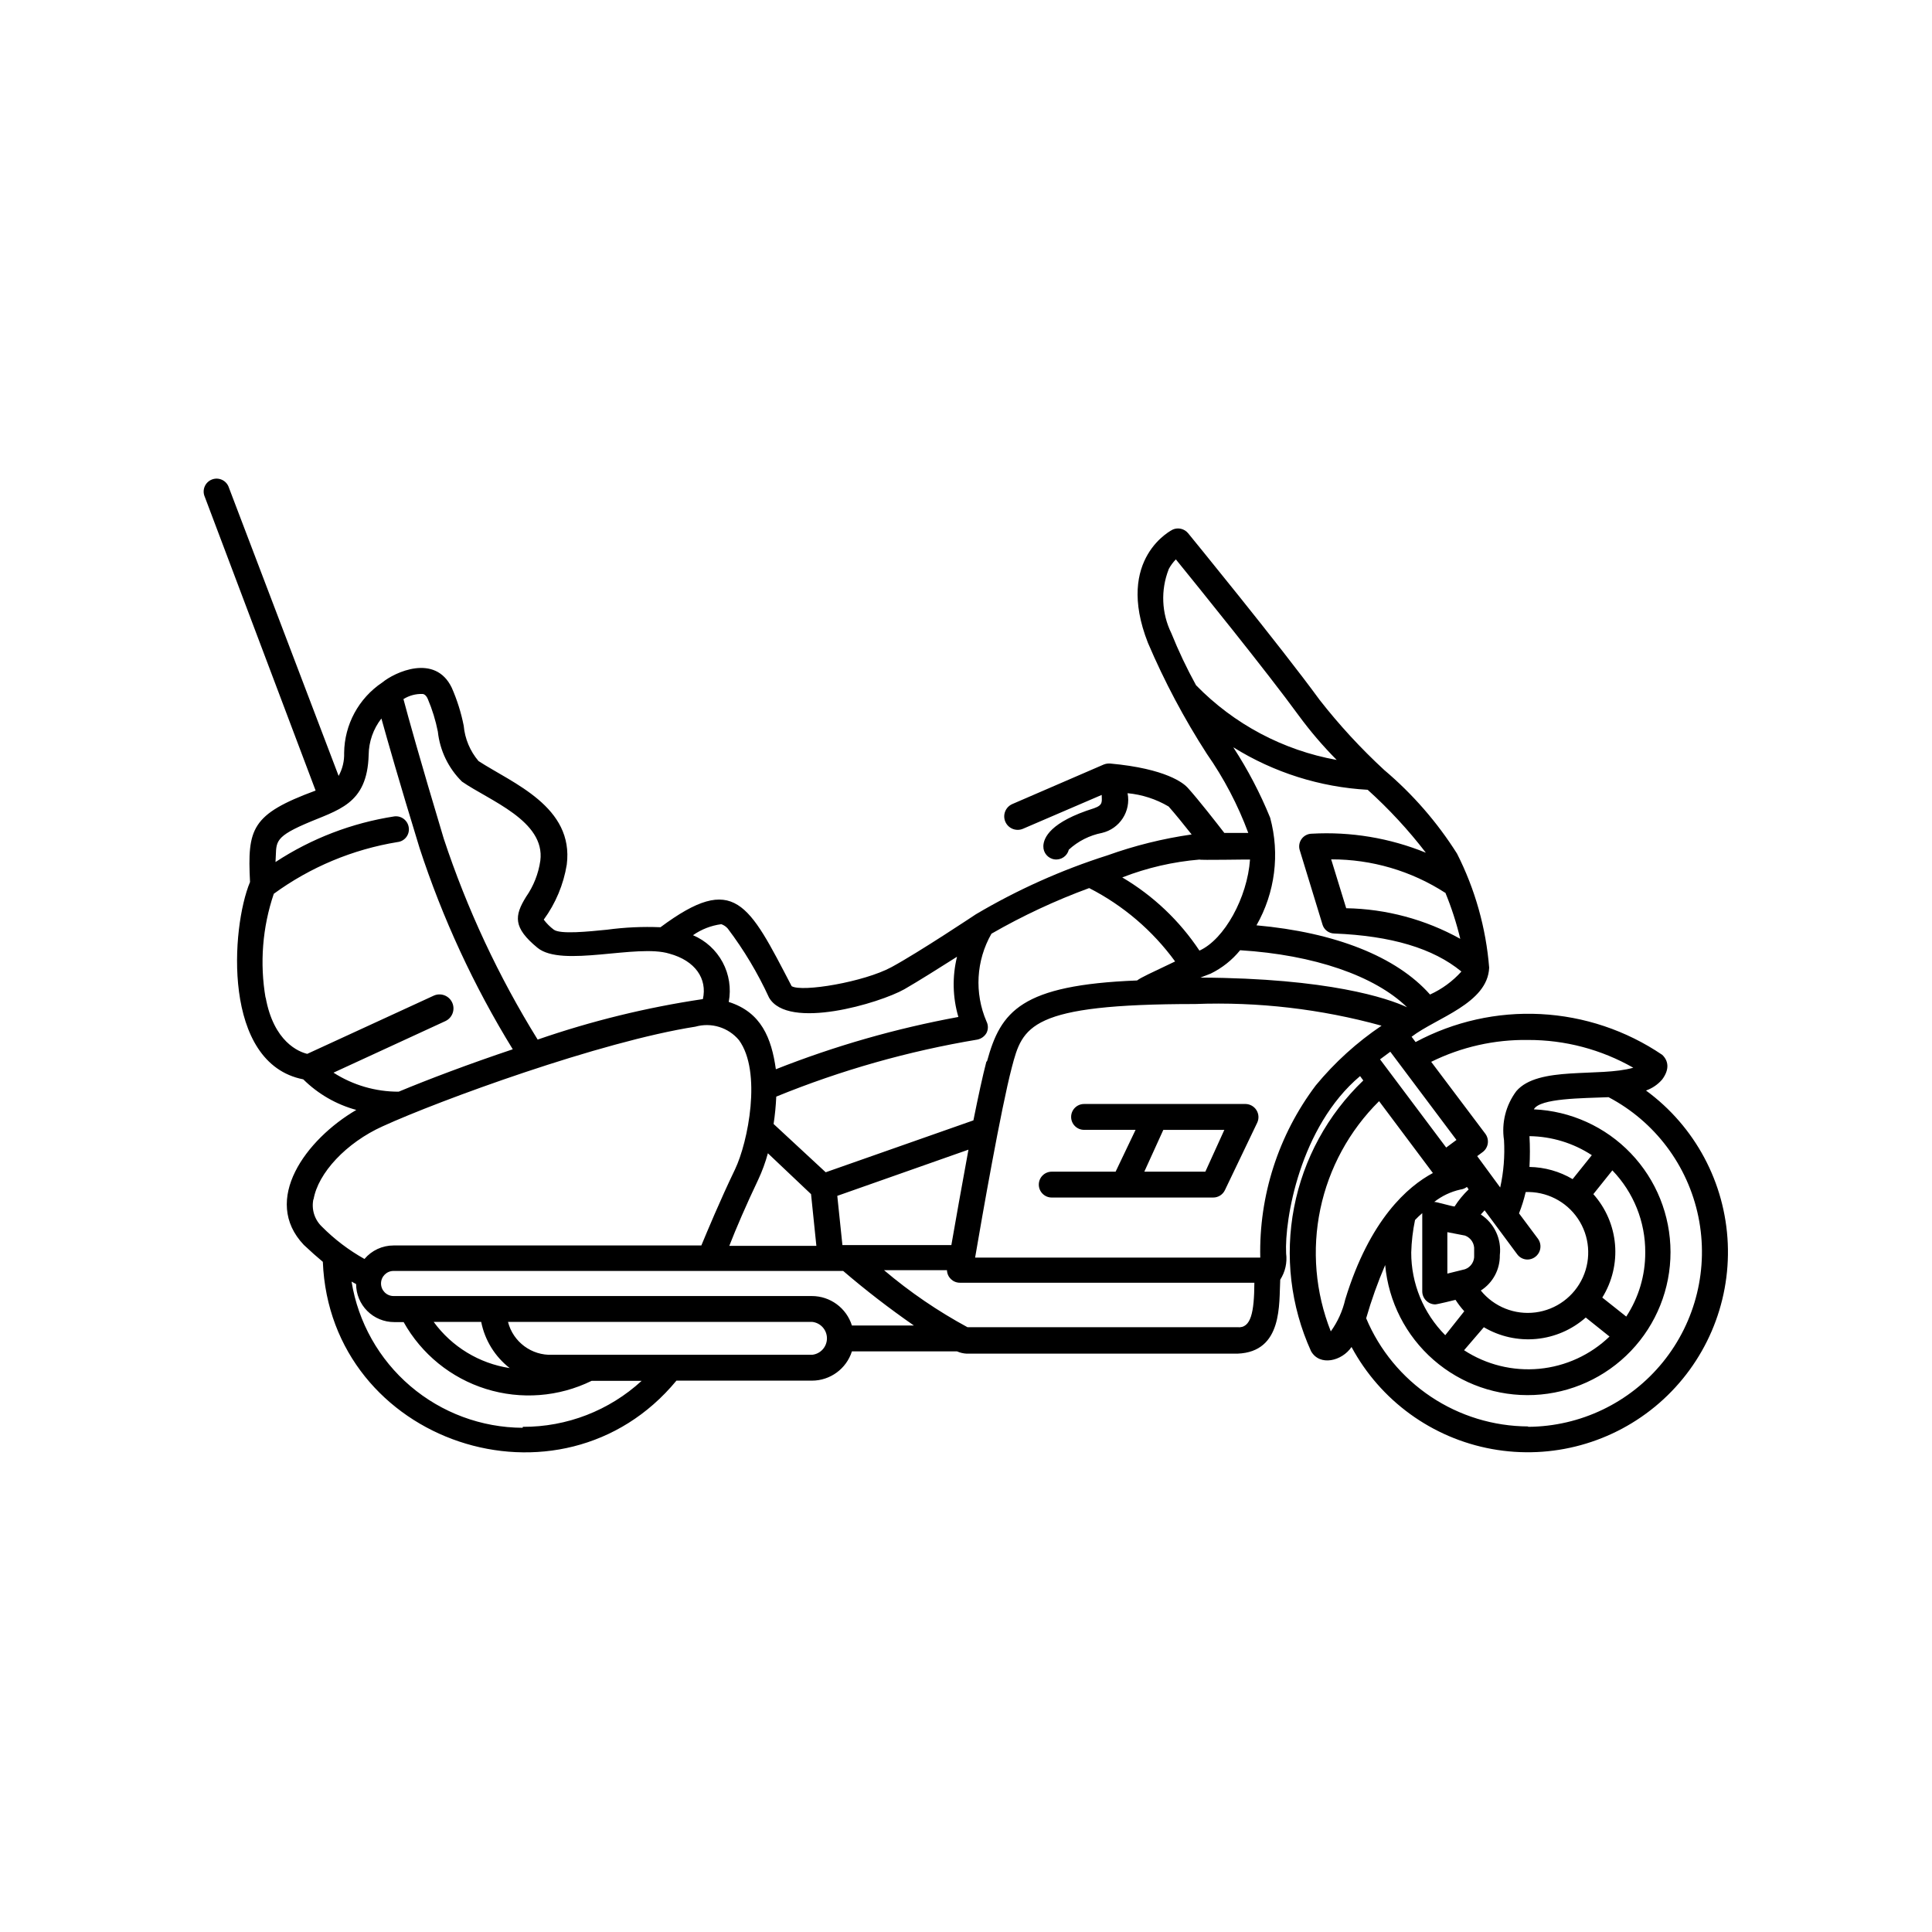 <?xml version="1.0" encoding="UTF-8"?>
<!-- Uploaded to: SVG Repo, www.svgrepo.com, Generator: SVG Repo Mixer Tools -->
<svg fill="#000000" width="800px" height="800px" version="1.1" viewBox="144 144 512 512" xmlns="http://www.w3.org/2000/svg">
 <g>
  <path d="m580.21 433c1.656-0.582 3.133-1.59 4.281-2.922 2.066-2.769 1.613-5.039 0-6.551v0.004c-9.551-6.465-20.684-10.195-32.199-10.789-11.52-0.598-22.977 1.969-33.145 7.414l-1.059-1.41c6.602-5.039 20.152-8.816 20.555-18.289h0.004c-0.844-10.535-3.734-20.805-8.516-30.23-5.258-8.332-11.766-15.809-19.297-22.168-6.203-5.723-11.93-11.941-17.129-18.59-10.43-14.309-34.613-43.883-34.863-44.184-0.984-1.172-2.625-1.562-4.031-0.957 0 0-15.465 7.457-6.598 30.027 4.363 10.23 9.586 20.074 15.617 29.422 4.535 6.492 8.227 13.535 10.98 20.957h-6.348c-2.066-2.672-6.852-8.816-9.723-11.992-1.059-1.16-5.644-5.039-20.504-6.398v0.004c-0.582-0.047-1.168 0.039-1.715 0.25l-24.234 10.48h0.004c-1.809 0.777-2.644 2.875-1.867 4.684 0.781 1.809 2.879 2.644 4.688 1.867l20.855-8.969c0 1.715 0.453 2.672-2.016 3.527-11.586 3.629-13.402 7.809-13.453 10.078l0.004-0.004c-0.043 1.75 1.234 3.25 2.969 3.484 1.734 0.23 3.363-0.879 3.781-2.578 2.457-2.258 5.492-3.793 8.766-4.434 4.734-1.102 7.746-5.758 6.805-10.527 3.84 0.359 7.555 1.562 10.879 3.527 1.613 1.812 4.031 4.785 6.098 7.406-7.609 1.09-15.086 2.945-22.32 5.539-12.172 3.871-23.867 9.113-34.863 15.617 0 0-15.113 10.078-22.371 14.008-7.254 3.93-23.68 6.699-26.449 5.039-11.438-21.965-15.113-30.23-34.762-15.617-4.727-0.199-9.465 0.02-14.156 0.652-5.039 0.504-12.344 1.258-14.105 0-1.012-0.758-1.91-1.656-2.672-2.668 3.148-4.309 5.238-9.297 6.098-14.562 1.965-15.367-14.309-21.562-23.375-27.457h-0.004c-2.246-2.641-3.617-5.914-3.93-9.371-0.684-3.465-1.75-6.844-3.172-10.074-4.383-9.117-15.113-4.133-18.438-1.359l-0.004-0.004c-6.227 4.172-9.996 11.148-10.074 18.641 0.074 2.129-0.43 4.234-1.461 6.098l-29.07-76.379c-0.281-0.898-0.922-1.645-1.77-2.055-0.848-0.414-1.828-0.461-2.711-0.125-0.883 0.332-1.59 1.016-1.953 1.887-0.363 0.871-0.348 1.852 0.035 2.715l29.371 77.84c-17.078 6.297-18.086 10.078-17.383 24.234-5.039 12.043-7.457 48.062 14.105 52.297l0.004-0.004c3.906 3.871 8.75 6.664 14.055 8.109-13.352 7.809-25.191 23.879-13.906 35.77 1.812 1.715 3.527 3.223 5.039 4.484 1.914 48.012 63.129 68.469 93.707 31.488h35.926c4.836-0.012 9.113-3.148 10.578-7.758h27.859c0.797 0.352 1.652 0.559 2.519 0.605h71.793c12.09-0.453 10.984-13.301 11.336-19.598 1.324-2.062 1.879-4.523 1.562-6.953-0.453-8.867 3.629-33.555 19.598-47.004l0.855 1.16v-0.004c-9.453 9.051-15.867 20.812-18.348 33.664-2.484 12.852-0.914 26.156 4.496 38.078 2.316 4.082 8.211 2.621 10.73-1.109 7.644 14.199 21.336 24.152 37.203 27.039 15.867 2.891 32.184-1.594 44.348-12.184 12.16-10.594 18.844-26.141 18.16-42.254-0.684-16.113-8.656-31.039-21.672-40.566zm-31.234-13.402v0.004c9.77-0.023 19.375 2.512 27.859 7.356-8.969 2.57-25.191-0.555-30.984 6.195-2.789 3.719-3.973 8.402-3.273 13 0.242 4.207-0.098 8.43-1.008 12.543l-6.098-8.312 1.359-1.008c0.793-0.551 1.316-1.41 1.449-2.363 0.133-0.957-0.137-1.926-0.742-2.676l-14.258-18.941c7.981-3.945 16.789-5.934 25.695-5.793zm31.035 56.324-0.004 0.004c0.023 6.031-1.727 11.938-5.035 16.98l-6.348-5.039c2.613-4.211 3.797-9.156 3.371-14.098-0.426-4.941-2.441-9.609-5.742-13.309l5.039-6.297v-0.004c5.641 5.84 8.77 13.652 8.715 21.766zm-62.02 0v0.004c0.078-2.894 0.414-5.777 1.008-8.613 0.602-0.641 1.242-1.246 1.914-1.816v0.605 20.152c0.027 1.883 1.543 3.398 3.426 3.426 0.504 0 5.039-1.109 5.391-1.211v0.004c0.688 1.07 1.461 2.082 2.316 3.023l-5.039 6.348c-5.789-5.824-9.035-13.707-9.016-21.918zm30.23-16.02-0.004 0.004c5.555-0.227 10.828 2.438 13.938 7.043 3.106 4.606 3.606 10.496 1.32 15.559-2.289 5.066-7.039 8.582-12.547 9.293-5.512 0.715-11-1.48-14.5-5.797 3.195-2.035 5.106-5.586 5.039-9.371 0.504-4.262-1.445-8.438-5.039-10.781l1.008-1.109 8.664 11.688c0.641 0.859 1.652 1.363 2.723 1.359 1.289-0.02 2.461-0.758 3.043-1.906 0.582-1.152 0.477-2.531-0.273-3.582l-5.039-6.75 0.004-0.004c0.727-1.832 1.316-3.719 1.762-5.641zm-15.973 11.539c1.559 0.582 2.543 2.121 2.418 3.781v1.41c0.121 1.645-0.867 3.168-2.418 3.727l-4.684 1.16-0.004-10.984zm-1.262-12.191c0.641-0.074 1.25-0.316 1.766-0.703l0.453 0.656v-0.004c-1.418 1.359-2.672 2.883-3.731 4.535-0.605 0-5.039-1.309-5.391-1.211 2.031-1.59 4.387-2.707 6.902-3.273zm6.246 36.477c4.199 2.477 9.07 3.562 13.922 3.102 4.852-0.461 9.43-2.445 13.086-5.672l6.297 5.039c-5.066 4.875-11.637 7.887-18.637 8.547-7 0.656-14.02-1.078-19.906-4.918zm23.527-39.246h0.004c-3.469-2.051-7.41-3.16-11.438-3.227 0.152-2.719 0.152-5.441 0-8.16 5.875 0.074 11.609 1.82 16.523 5.039zm-164.64 17.48h-28.871l-1.359-13.047 34.762-12.242c-1.762 9.52-3.477 19.242-4.531 25.289zm-51.188-17.332c1.055-2.254 1.914-4.598 2.566-7l11.438 10.832 1.41 13.703h-23.074c1.715-4.434 4.535-10.984 7.66-17.535zm60.457-31.234c-0.957 3.629-2.168 9.27-3.426 15.516l-39.145 13.754-13.805-12.797h-0.004c0.367-2.402 0.602-4.824 0.707-7.254 17.152-7 35.031-12.066 53.301-15.113 1.023-0.211 1.906-0.855 2.422-1.762 0.477-0.953 0.477-2.074 0-3.023-3.254-7.531-2.769-16.156 1.309-23.277 8.273-4.758 16.938-8.801 25.895-12.09 9.012 4.606 16.812 11.266 22.773 19.445-6.852 3.273-8.918 4.18-10.078 5.039-30.781 1.207-36.121 8.16-39.75 21.359zm69.879-53.605c-0.707 10.078-6.801 21.16-13.402 24.133-5.266-7.926-12.262-14.559-20.457-19.398 6.574-2.559 13.48-4.152 20.508-4.734-0.305 0.203 13.148-0.051 13.352 0zm-10.43 30.23c3.023-1.477 5.688-3.59 7.809-6.199 19.598 1.211 35.719 6.801 44.234 15.113-5.039-2.367-20.758-7.707-54.766-7.859zm62.172-21.512-0.004-0.004c1.648 3.988 2.977 8.098 3.981 12.293-9.258-5.141-19.641-7.926-30.227-8.109l-3.981-12.949c10.723-0.031 21.223 3.051 30.227 8.867zm-73.305-85.648-0.004-0.004c0.512-0.957 1.156-1.84 1.914-2.617 6.047 7.457 24.031 29.676 32.547 41.363 3.062 4.172 6.434 8.113 10.078 11.789-14.188-2.551-27.223-9.477-37.281-19.801-2.457-4.469-4.644-9.078-6.551-13.805-2.586-5.277-2.844-11.402-0.707-16.879zm17.18 47.207-0.004-0.004c10.727 6.672 22.961 10.539 35.57 11.238 5.633 5.078 10.793 10.66 15.418 16.676-9.578-3.902-19.906-5.621-30.23-5.039-1.078 0.012-2.086 0.535-2.711 1.41-0.629 0.875-0.801 2-0.461 3.023l5.996 19.598h-0.004c0.398 1.406 1.668 2.387 3.125 2.418 15.113 0.605 26.25 3.93 33.703 10.078h0.004c-2.324 2.582-5.152 4.656-8.316 6.094-8.918-10.078-25.191-16.473-45.996-18.34v0.004c4.934-8.652 6.238-18.906 3.629-28.516-2.648-6.492-5.902-12.719-9.727-18.594zm-135.73 46.852c0.66 0.23 1.254 0.629 1.711 1.16 4.293 5.684 7.961 11.812 10.934 18.289 5.039 8.766 29.371 1.461 35.871-2.215 3.68-2.117 9.27-5.644 13.957-8.613l-0.004-0.004c-1.297 5.258-1.176 10.77 0.355 15.969-16.535 3.035-32.734 7.676-48.367 13.855-1.16-8.262-3.879-15.113-12.496-17.836h0.004c0.68-3.586 0.109-7.297-1.613-10.512-1.727-3.219-4.5-5.75-7.859-7.172 2.231-1.566 4.805-2.566 7.508-2.922zm-79.152-61.012s0.805 0 1.359 1.309l0.004 0.004c1.184 2.789 2.078 5.691 2.668 8.664 0.539 5.023 2.801 9.707 6.398 13.25 7.254 5.039 22.117 10.379 20.758 20.957-0.496 3.445-1.789 6.723-3.777 9.574-3.125 5.039-3.477 8.16 3.023 13.504 6.5 5.34 26.348-1.109 34.965 1.562 6.852 1.863 10.078 6.648 8.867 12.043l-0.004-0.004c-14.895 2.211-29.551 5.805-43.781 10.73-10.355-16.711-18.711-34.586-24.887-53.254-6.297-20.957-9.473-32.395-10.68-36.98 1.523-0.949 3.293-1.422 5.086-1.359zm-41.613 80.609c-1.594-9.254-0.848-18.762 2.168-27.656 9.703-7.082 20.941-11.773 32.797-13.707 0.906-0.098 1.738-0.562 2.297-1.285 0.559-0.719 0.805-1.637 0.676-2.543-0.113-0.902-0.582-1.723-1.297-2.277-0.719-0.559-1.629-0.809-2.531-0.695-11.242 1.734-21.98 5.856-31.488 12.094 0.352-5.039-0.855-6.297 7.809-10.078 8.664-3.777 16.523-5.039 16.879-18.34 0.043-3.488 1.227-6.867 3.375-9.621 1.613 5.793 4.684 16.625 10.078 34.207h-0.004c6.113 18.73 14.414 36.676 24.738 53.457-11.586 3.879-22.371 7.961-30.23 11.234-6.125 0.02-12.125-1.73-17.277-5.039l29.625-13.652h-0.004c1.867-0.848 2.688-3.047 1.84-4.914-0.848-1.863-3.047-2.688-4.91-1.836l-33.504 15.418c-2.168-0.508-8.918-3.125-11.035-15.016zm12.695 53.402c1.16-7.055 8.715-15.113 18.34-19.445 15.113-6.902 57.738-22.469 82.875-26.398 4.215-1.191 8.738 0.211 11.539 3.578 6.098 8.363 2.418 27.004-1.059 34.258-3.981 8.262-7.406 16.523-8.918 20.152h-81.566c-2.969-0.004-5.793 1.305-7.707 3.578-4.144-2.316-7.941-5.199-11.285-8.566-1.996-1.902-2.84-4.719-2.219-7.406zm55.418 60.457 0.004 0.004c-10.922-0.051-21.469-3.969-29.773-11.062-8.301-7.094-13.82-16.902-15.57-27.68l1.211 0.656-0.004-0.004c0 2.672 1.062 5.234 2.953 7.125s4.453 2.953 7.125 2.953h2.519c4.734 8.477 12.539 14.82 21.809 17.715 9.27 2.898 19.297 2.129 28.016-2.148h13.25c-8.582 7.887-19.828 12.242-31.488 12.191zm-23.574-28.059h12.594c0.961 4.856 3.644 9.203 7.559 12.242-8.082-1.234-15.336-5.641-20.152-12.242zm100.31 8.715h-68.871c-5.484 0.242-10.387-3.398-11.742-8.715h80.613c2.223 0.238 3.91 2.117 3.91 4.356 0 2.242-1.688 4.121-3.91 4.359zm10.527-7.758c-1.453-4.648-5.762-7.812-10.629-7.809h-110.84c-1.836 0-3.324-1.488-3.324-3.328 0-1.836 1.488-3.324 3.324-3.324h119.15c5.996 5.137 12.254 9.961 18.742 14.461zm102.17 0.453h-71.539c-7.875-4.262-15.289-9.324-22.117-15.113h16.676c0.055 1.852 1.57 3.324 3.426 3.324h78.039c-0.051 7.758-0.855 12.141-4.484 11.789zm20.758-64.086c-9.898 13.129-15.078 29.211-14.711 45.645h-75.57c1.812-10.629 6.852-39.449 9.723-50.383 2.871-10.93 4.633-16.824 48.566-16.824 16.672-0.629 33.34 1.305 49.426 5.742-6.543 4.406-12.414 9.734-17.434 15.82zm19.75-8.918 17.531 23.375-2.719 2.016-17.531-23.375zm-15.77 74.113c-4.082-10.305-5.047-21.582-2.773-32.43 2.277-10.848 7.691-20.789 15.57-28.582l14.258 19.043c-6.602 3.527-16.727 12.242-23.227 33.504-0.699 3.047-2.004 5.926-3.828 8.465zm52.297 25.191v-0.004c-9.18-0.043-18.141-2.781-25.773-7.879s-13.598-12.324-17.152-20.785c1.383-4.805 3.066-9.516 5.039-14.109 0.879 9.719 5.469 18.719 12.82 25.133 7.348 6.414 16.887 9.746 26.633 9.305 9.746-0.445 18.941-4.629 25.68-11.684 6.738-7.055 10.492-16.438 10.484-26.191-0.008-9.758-3.777-19.133-10.523-26.176-6.746-7.047-15.953-11.219-25.695-11.648 1.613-2.973 12.746-2.922 19.801-3.223h-0.004c12.281 6.465 21.016 18.094 23.805 31.688 2.793 13.594-0.652 27.723-9.391 38.508-8.738 10.781-21.848 17.078-35.723 17.164z"/>
  <path d="m474.11 436.57h-42.824c-1.891 0-3.426 1.535-3.426 3.426 0 1.895 1.535 3.426 3.426 3.426h13.652l-5.289 11.082-16.93 0.004c-1.891 0-3.426 1.531-3.426 3.426 0 1.891 1.535 3.426 3.426 3.426h42.773c1.336 0.008 2.555-0.758 3.125-1.965l8.566-17.887c0.492-1.062 0.414-2.305-0.203-3.297-0.621-0.996-1.699-1.613-2.871-1.641zm-10.68 17.938h-16.176l5.039-11.082h16.172z"/>
 </g>
</svg>